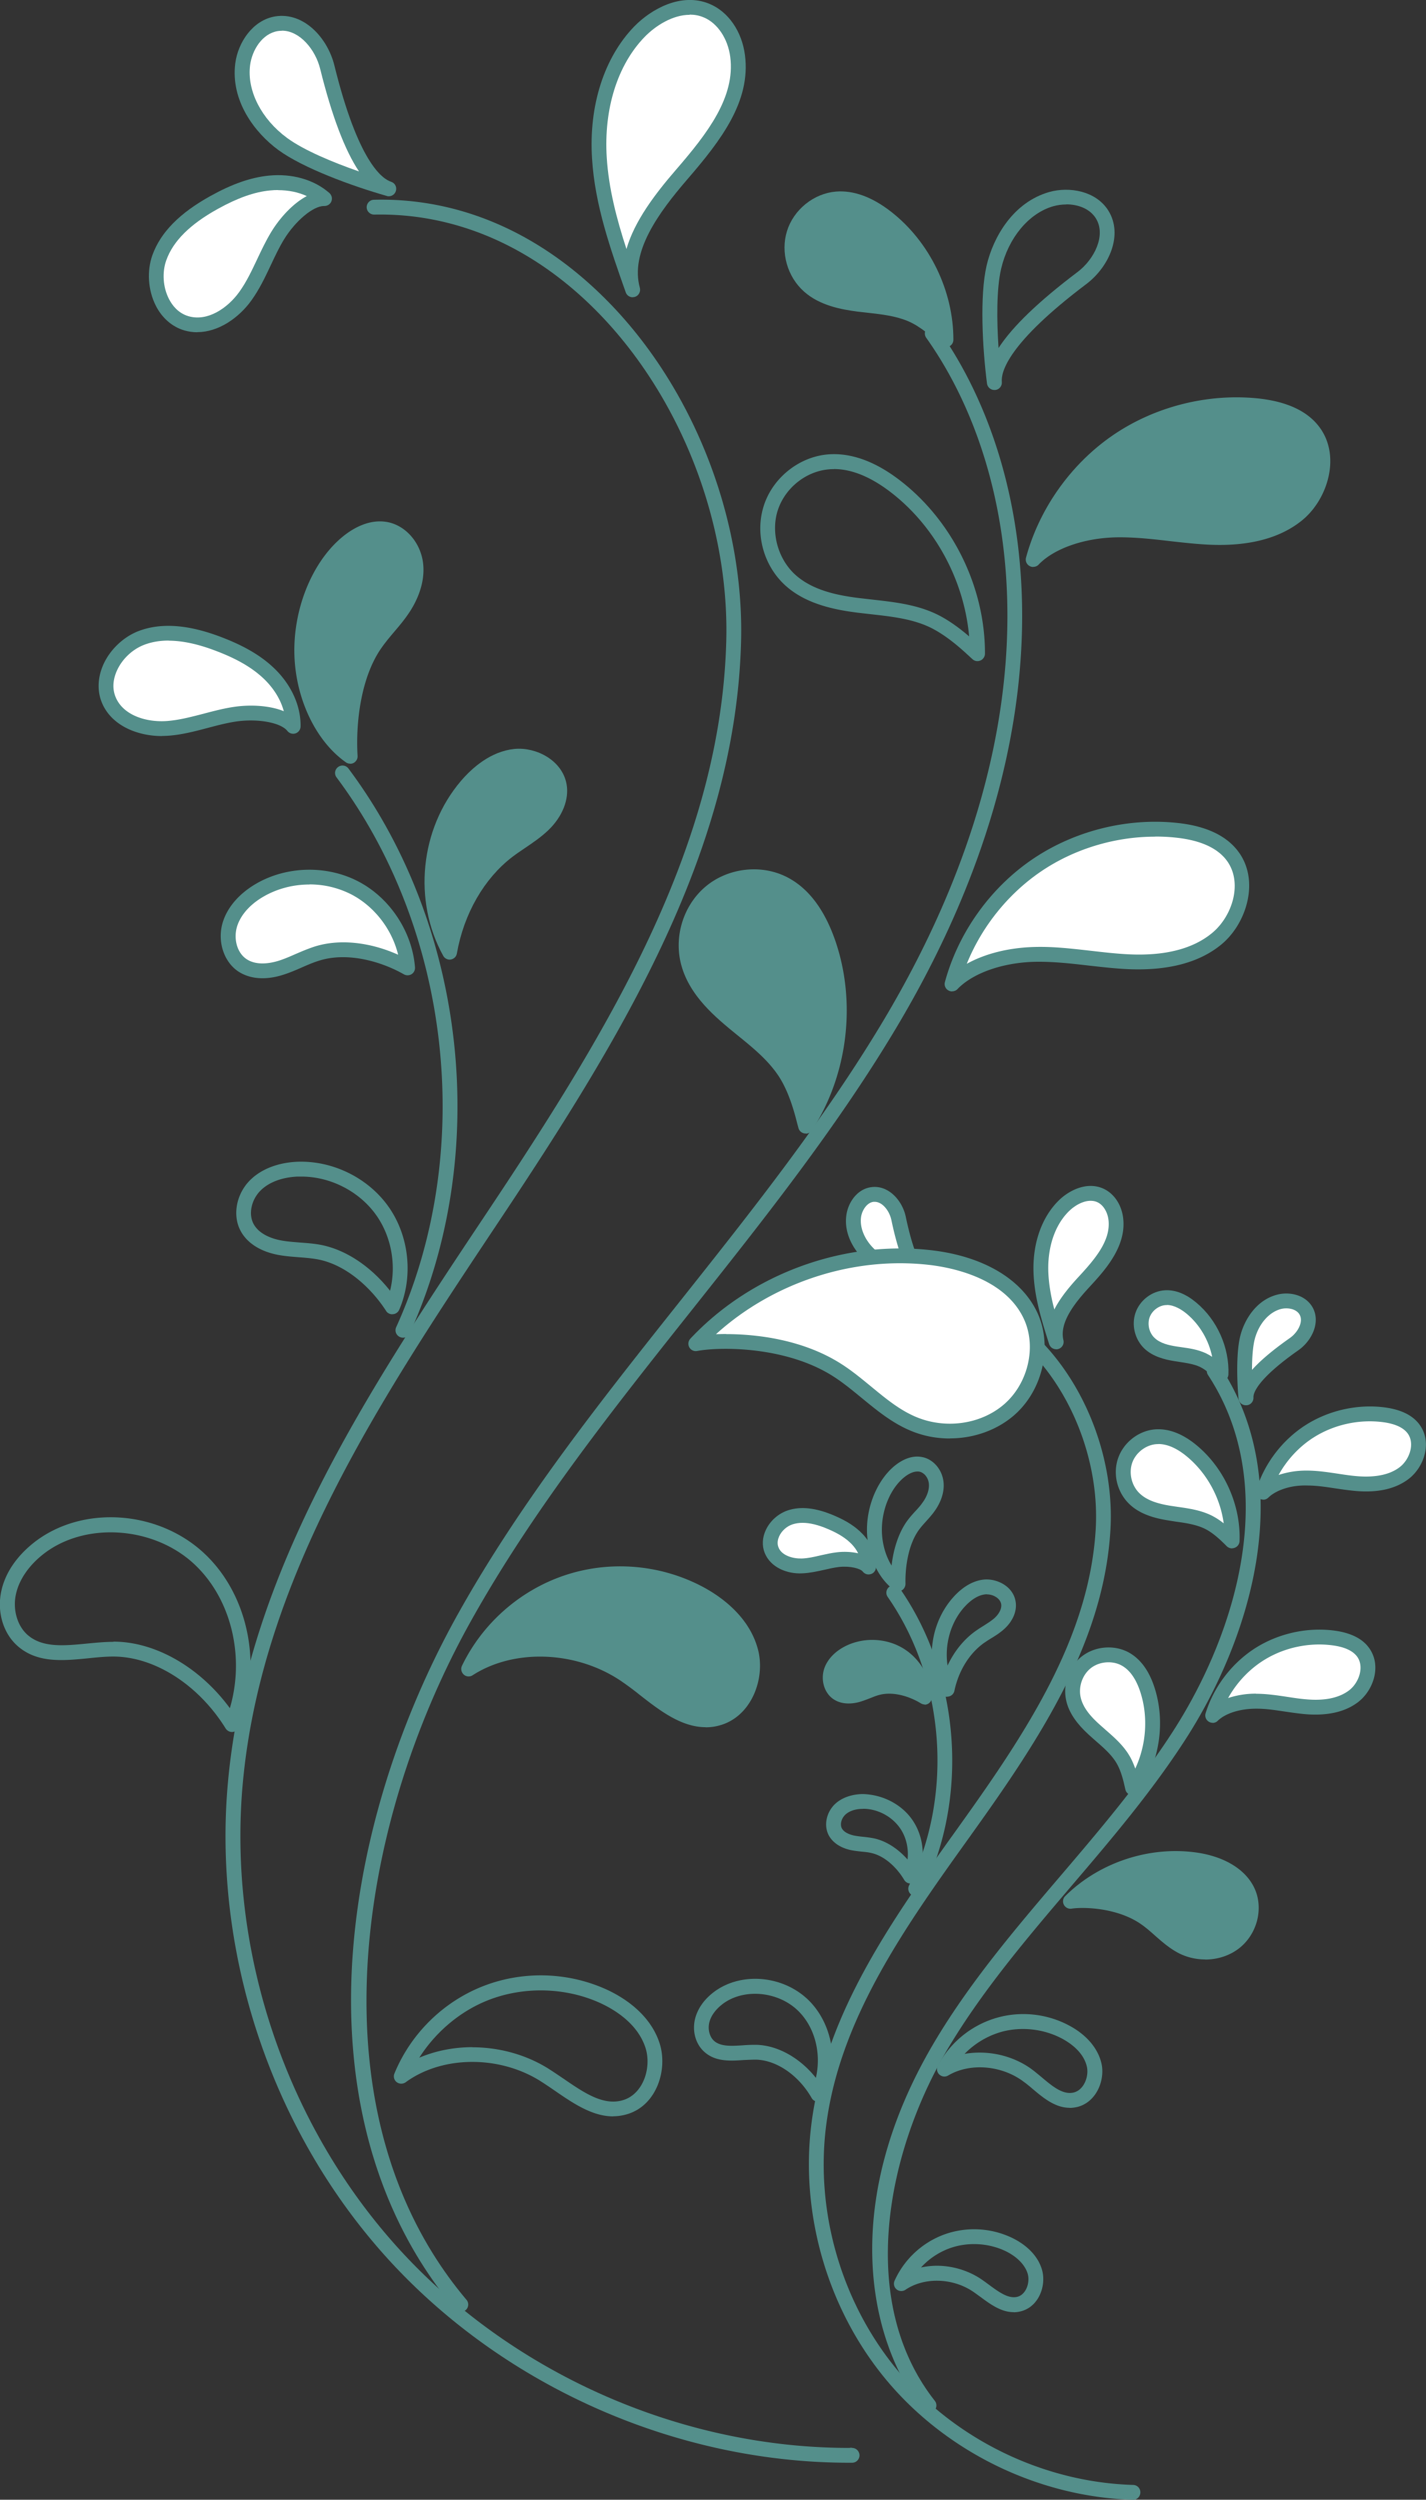 <svg id="_レイヤー_2" xmlns="http://www.w3.org/2000/svg" viewBox="0 0 139.58 244.52"><rect x="0" y="0" width="139.58" height="244.52" fill="#333333" stroke="none"/><defs><style>.cls-1{fill:#fff}.cls-2{fill:#548f8b}</style></defs><g id="_枝-蔦_手前"><g id="op_leaf_3_1"><path class="cls-1" d="M39.91 94.69c-.25-3.24-2.26-6.3-5.15-7.81-2.88-1.51-6.54-1.43-9.35.21-1.29.75-2.45 1.87-2.9 3.3-.45 1.43-.05 3.18 1.19 4.02 1.08.73 2.53.65 3.78.26s2.4-1.05 3.65-1.42c2.94-.87 6.35.06 8.77 1.44z"/><path class="cls-2" d="M25.7 95.69c-.91 0-1.73-.23-2.4-.68-1.43-.97-2.06-3.01-1.48-4.84.46-1.45 1.6-2.76 3.22-3.71 3.01-1.76 6.96-1.85 10.05-.23 3.09 1.62 5.26 4.92 5.53 8.39.02.27-.11.53-.33.67-.23.14-.51.15-.75.02-2.12-1.21-5.4-2.21-8.21-1.37-.6.18-1.19.43-1.8.7-.59.26-1.2.52-1.84.72-.7.22-1.37.33-2 .33zm4.59-9.17c-1.58 0-3.15.4-4.51 1.19-1.31.76-2.22 1.79-2.57 2.9-.38 1.22 0 2.59.91 3.2 1.02.69 2.41.4 3.15.17.58-.18 1.14-.43 1.69-.67.63-.27 1.28-.55 1.97-.76 2.38-.71 5.3-.39 8.04.84-.6-2.47-2.29-4.69-4.54-5.88a9 9 0 00-4.14-1z"/><path class="cls-1" d="M85.02 153.28c.06-1.02-.42-2.01-1.12-2.75-.7-.73-1.61-1.24-2.55-1.64-1.26-.54-2.7-.91-4-.48-1.31.43-2.32 1.92-1.82 3.2.44 1.11 1.78 1.59 2.97 1.55 1.19-.05 2.33-.48 3.52-.61 1.18-.14 2.54.11 3 .73z"/><path class="cls-2" d="M85.02 154.01c-.23 0-.44-.11-.58-.29-.2-.27-1.19-.57-2.33-.44-.49.06-.97.17-1.45.28-.68.15-1.38.31-2.13.34-1.44.08-3.1-.55-3.68-2-.28-.7-.24-1.49.11-2.24.42-.9 1.23-1.61 2.16-1.92 1.27-.42 2.74-.25 4.51.5 1.23.52 2.11 1.09 2.79 1.8.91.95 1.39 2.15 1.32 3.29-.02.31-.22.57-.52.65-.07.02-.14.03-.21.03zm-6.45-5.05c-.36 0-.69.05-1 .15-.55.18-1.05.62-1.3 1.16-.12.27-.24.67-.07 1.09.31.8 1.4 1.11 2.27 1.09.61-.02 1.22-.16 1.86-.31.53-.12 1.06-.24 1.6-.3.67-.08 1.41-.05 2.07.1-.16-.32-.37-.62-.64-.9-.54-.56-1.27-1.03-2.31-1.47-.95-.41-1.78-.61-2.5-.61z"/><path class="cls-1" d="M110.86 174.89c1.9-2.71 2.46-6.32 1.48-9.48-.38-1.22-1.04-2.44-2.15-3.08-1.18-.68-2.77-.56-3.85.28-1.08.84-1.58 2.34-1.26 3.66.3 1.22 1.2 2.2 2.14 3.05.94.84 1.96 1.63 2.63 2.69.67 1.07.92 2.52 1.01 2.89z"/><path class="cls-2" d="M110.86 175.61s-.09 0-.13-.01a.718.718 0 01-.57-.54l-.06-.25c-.12-.53-.36-1.63-.87-2.44-.49-.78-1.21-1.41-1.97-2.07l-.53-.47c-.91-.82-2-1.95-2.35-3.41-.39-1.62.22-3.39 1.52-4.4 1.31-1.02 3.23-1.16 4.66-.34 1.12.65 1.96 1.82 2.48 3.5 1.05 3.36.44 7.23-1.57 10.12-.14.19-.36.31-.59.31zm-2.36-13.01c-.61 0-1.23.19-1.71.56-.85.66-1.26 1.86-1 2.92.26 1.08 1.11 1.96 1.92 2.68l.52.46c.8.7 1.64 1.43 2.24 2.39.28.44.49.93.65 1.39 1.07-2.29 1.28-4.99.53-7.39-.41-1.31-1.02-2.21-1.82-2.67-.4-.23-.86-.34-1.33-.34zM34.28 73.98c-2.74-1.92-4.59-5.78-4.73-9.86-.14-4.08 1.43-8.26 4.02-10.68 1.19-1.11 2.65-1.88 4.08-1.68 1.44.2 2.81 1.54 3.03 3.39.2 1.62-.47 3.25-1.32 4.49-.85 1.24-1.91 2.24-2.75 3.49-1.97 2.96-2.56 7.35-2.34 10.84z"/><path class="cls-2" d="M34.28 74.7c-.15 0-.29-.04-.42-.13-2.91-2.04-4.89-6.13-5.04-10.43-.15-4.27 1.52-8.68 4.25-11.23 1.51-1.41 3.18-2.09 4.68-1.87 1.86.26 3.4 1.95 3.66 4.03.26 2.13-.79 4.04-1.45 4.99-.43.63-.91 1.2-1.38 1.75-.49.58-.95 1.13-1.36 1.74-1.93 2.89-2.41 7.27-2.22 10.39.02.28-.13.54-.37.68a.73.73 0 01-.35.09zm2.92-22.25c-1.3 0-2.5.93-3.13 1.52-2.44 2.28-3.93 6.25-3.79 10.12.11 3.22 1.34 6.3 3.24 8.27.03-3.75.93-7.26 2.51-9.63.46-.68.97-1.29 1.46-1.87.46-.55.9-1.06 1.29-1.63.54-.78 1.4-2.33 1.2-3.99-.2-1.61-1.39-2.62-2.41-2.76-.12-.02-.24-.02-.36-.02zm63.93 2.29c1.26-4.65 4.22-8.82 8.19-11.54 3.97-2.73 8.92-3.99 13.72-3.49 2.05.21 4.21.83 5.48 2.45 1.88 2.41.89 6.2-1.47 8.15-2.35 1.95-5.62 2.4-8.67 2.26-3.05-.14-6.08-.79-9.13-.72-3.06.07-6.3 1-8.12 2.9z"/><path class="cls-2" d="M101.13 55.46c-.12 0-.25-.03-.36-.1a.714.714 0 01-.34-.82c1.3-4.79 4.39-9.14 8.48-11.95 4.09-2.81 9.26-4.12 14.2-3.62 2.78.29 4.79 1.2 5.97 2.72 2.2 2.81.93 7.08-1.57 9.16-2.16 1.79-5.25 2.61-9.16 2.43-1.29-.06-2.59-.21-3.84-.35-1.72-.2-3.51-.4-5.24-.37-3.18.07-6.1 1.1-7.61 2.67-.14.15-.33.22-.52.22zm19.88-15.14c-3.98 0-8 1.22-11.28 3.47-3.18 2.19-5.72 5.38-7.17 8.97 1.79-1 4.14-1.59 6.67-1.65 1.84-.05 3.67.17 5.44.37 1.23.14 2.5.29 3.74.35 3.54.16 6.3-.54 8.17-2.1 1.99-1.65 3.04-4.99 1.36-7.15-.94-1.2-2.61-1.93-4.98-2.17-.65-.07-1.3-.1-1.96-.1zM95.67 64.67c-.17 0-.34-.06-.47-.18l-.34-.31c-.78-.72-2.4-2.21-4.15-2.96-1.69-.72-3.53-.92-5.47-1.14l-1.31-.15c-2.2-.28-4.98-.82-6.99-2.6-2.17-1.92-3.05-5.05-2.2-7.79.85-2.76 3.44-4.85 6.29-5.09 2.27-.19 4.69.69 7.16 2.62 5.09 3.96 8.24 10.42 8.22 16.87 0 .28-.17.54-.42.66-.1.04-.2.07-.3.07zM81.63 45.89c-.16 0-.33 0-.49.02-2.28.19-4.34 1.86-5.03 4.07-.67 2.17.06 4.75 1.78 6.28 1.7 1.5 4.09 1.98 6.2 2.24l1.29.15c1.96.22 4 .44 5.88 1.24 1.4.59 2.68 1.57 3.6 2.36-.48-5.43-3.29-10.69-7.58-14.03-1.99-1.55-3.89-2.34-5.66-2.34zM92.6 33.23c.01-4.59-2.2-9.14-5.83-11.96-1.4-1.09-3.11-1.96-4.89-1.81-1.88.16-3.6 1.56-4.16 3.36-.56 1.81.05 3.91 1.46 5.16 1.31 1.16 3.11 1.56 4.84 1.78 1.73.22 3.52.3 5.12.98 1.61.68 3.04 2.14 3.44 2.49z"/><path class="cls-2" d="M92.6 33.96c-.17 0-.34-.06-.48-.18l-.25-.23c-.56-.52-1.74-1.61-3-2.14-1.22-.51-2.55-.66-3.97-.82l-.96-.11c-1.64-.21-3.72-.61-5.23-1.95-1.65-1.46-2.32-3.84-1.68-5.92.65-2.1 2.62-3.69 4.79-3.87 1.72-.14 3.54.52 5.39 1.96 3.78 2.94 6.12 7.75 6.11 12.54 0 .28-.17.54-.43.66-.1.04-.2.07-.3.07zM82.29 20.17c-.11 0-.23 0-.34.01-1.57.13-3.05 1.33-3.52 2.85-.47 1.52.04 3.34 1.25 4.41 1.2 1.07 2.92 1.41 4.45 1.6l.94.11c1.46.16 2.96.33 4.38.93.88.37 1.68.94 2.33 1.46-.46-3.76-2.46-7.37-5.45-9.69-1.43-1.11-2.79-1.68-4.04-1.68zm15.04 17.98c-.36 0-.67-.27-.72-.63-.45-3.49-.72-8.61-.04-11.54.66-2.83 2.62-6.2 6.14-7.2 1.95-.55 4.56-.11 5.77 1.81 1.49 2.37.08 5.51-2.14 7.19-7.74 5.83-8.37 8.64-8.28 9.58.04.39-.25.75-.64.79h-.08zM104.37 20c-.43 0-.86.06-1.26.17-2.4.68-4.41 3.09-5.12 6.13-.46 1.99-.43 5.1-.25 7.74 1.36-2.1 3.95-4.58 7.73-7.43 1.66-1.25 2.82-3.62 1.79-5.26-.6-.95-1.75-1.36-2.89-1.36z"/><path class="cls-1" d="M28.7 71.05c.04-1.92-.92-3.77-2.3-5.11-1.37-1.34-3.13-2.23-4.92-2.92-2.42-.93-5.15-1.54-7.58-.64-2.44.9-4.26 3.77-3.22 6.15.9 2.06 3.47 2.89 5.71 2.72 2.24-.16 4.37-1.05 6.6-1.39 2.23-.34 4.8.04 5.71 1.18z"/><path class="cls-2" d="M15.85 72c-2.3 0-4.86-.95-5.84-3.18-.5-1.14-.47-2.45.06-3.71.65-1.53 2.02-2.84 3.57-3.41 2.21-.81 4.86-.6 8.1.65 2.26.87 3.9 1.85 5.16 3.08 1.64 1.6 2.56 3.66 2.52 5.64a.723.723 0 01-1.29.43c-.66-.83-2.91-1.23-5.04-.92-.93.14-1.83.38-2.78.63-1.25.33-2.54.67-3.88.76-.19.01-.39.02-.59.02zm.65-9.34c-.85 0-1.63.13-2.35.4-1.19.44-2.24 1.44-2.74 2.62-.27.63-.5 1.58-.07 2.56.77 1.78 3.06 2.43 4.99 2.29 1.2-.09 2.37-.4 3.61-.72.95-.25 1.93-.51 2.93-.66 1.58-.24 3.49-.16 4.91.42-.3-1.11-.95-2.19-1.89-3.11-1.12-1.09-2.6-1.97-4.67-2.76-1.78-.69-3.35-1.03-4.72-1.03zm94.4 181.86h-.02c-9.07-.26-18-4.54-23.89-11.44-5.89-6.9-8.71-16.39-7.56-25.38 1.4-10.85 7.98-20.03 14.34-28.91l.22-.31c6.63-9.25 12.64-18.43 13.26-28.9.36-6.12-1.98-12.67-6.12-17.1-3.14-3.37-6.95-5.16-11.03-5.2-.4 0-.72-.33-.72-.73 0-.4.33-.67.73-.72 4.48.04 8.66 2 12.08 5.66 4.4 4.71 6.89 11.67 6.5 18.17-.64 10.86-6.76 20.23-13.52 29.66l-.22.31c-6.26 8.73-12.73 17.76-14.08 28.25-1.11 8.6 1.59 17.66 7.22 24.26 5.63 6.59 14.16 10.68 22.83 10.93.4.01.72.35.7.75-.01.39-.33.71-.72.71z"/><path class="cls-2" d="M90.91 236.03c-.21 0-.43-.1-.57-.28-5.39-6.84-8.27-20.49 1.36-36.4 3.45-5.71 7.84-10.86 12.09-15.84 3.84-4.5 7.8-9.15 11.04-14.18 6.3-9.79 10.5-24.09 3.4-34.85a.73.73 0 011.22-.8c7.49 11.34 3.16 26.26-3.39 36.43-3.29 5.11-7.28 9.8-11.15 14.33-4.21 4.94-8.56 10.04-11.95 15.65-6.23 10.31-9.1 25.05-1.46 34.75a.729.729 0 01-.57 1.18zm-1.28-50.55c-.11 0-.22-.03-.32-.08a.722.722 0 01-.33-.97c4.37-8.81 3.53-20.15-2.09-28.22a.723.723 0 01.18-1.01c.33-.23.78-.15 1.01.18 5.91 8.49 6.8 20.43 2.2 29.7-.13.25-.38.4-.65.4zm-9.55 20.11c-.26 0-.5-.14-.63-.36-1.27-2.22-3.4-3.69-5.42-3.76-.4 0-.83.02-1.26.04-1.3.09-2.77.18-3.86-.83-.84-.77-1.18-2.05-.86-3.26.33-1.24 1.19-2.09 1.86-2.59 2.71-2.01 6.9-1.58 9.35.94 2.28 2.35 2.89 6.21 1.48 9.38-.11.25-.35.42-.63.43h-.04zm-6.25-5.57h.25c2.09.07 4.24 1.3 5.78 3.23.54-2.33-.06-4.84-1.64-6.46-1.93-1.99-5.34-2.35-7.45-.79-.68.51-1.16 1.14-1.33 1.79-.18.68 0 1.42.44 1.83.64.58 1.68.52 2.79.45.39-.03.77-.05 1.15-.05z"/><path class="cls-2" d="M104.78 185.97c3.17-3.15 7.86-4.7 12.29-4.05 2.08.31 4.3 1.27 5.11 3.21.69 1.64.1 3.69-1.28 4.81-1.38 1.12-3.43 1.3-5.04.54-1.44-.68-2.48-1.98-3.79-2.89-2.49-1.72-6.01-1.82-7.29-1.62z"/><path class="cls-2" d="M117.96 191.67c-.82 0-1.65-.18-2.41-.53-.96-.46-1.74-1.14-2.49-1.8-.47-.42-.92-.81-1.4-1.14-2.27-1.57-5.54-1.69-6.77-1.5a.725.725 0 01-.76-.39.715.715 0 01.14-.84c3.32-3.3 8.27-4.93 12.91-4.25 2.81.42 4.88 1.74 5.68 3.64.8 1.92.17 4.3-1.5 5.66-.94.76-2.16 1.16-3.4 1.16zm-11.17-6.46c1.66.11 3.88.54 5.69 1.79.55.38 1.05.82 1.54 1.25.71.62 1.38 1.21 2.15 1.58 1.39.66 3.14.47 4.27-.44 1.16-.94 1.62-2.65 1.07-3.97-.85-2.02-3.46-2.61-4.55-2.77-3.54-.52-7.28.45-10.17 2.56zM90.52 166c-.07-1.72-1.08-3.37-2.58-4.23-1.5-.85-3.44-.87-4.95-.06-.7.38-1.33.95-1.59 1.7s-.08 1.68.56 2.15c.56.41 1.33.39 2 .21.67-.18 1.29-.51 1.96-.69 1.57-.41 3.36.14 4.62.92z"/><path class="cls-2" d="M90.52 166.73c-.13 0-.26-.04-.38-.11-1.04-.64-2.66-1.2-4.06-.83-.32.08-.62.21-.93.33-.34.13-.67.26-1.02.36-1.02.28-1.95.17-2.62-.32-.86-.63-1.2-1.88-.82-2.98.3-.84.98-1.58 1.93-2.09 1.73-.93 3.95-.9 5.65.07 1.71.97 2.86 2.87 2.95 4.83.01.27-.13.52-.36.66-.11.07-.24.1-.37.1zm-5.12-4.88c-.72 0-1.44.17-2.08.51-.63.34-1.08.8-1.25 1.3-.17.49-.04 1.07.3 1.32.42.31 1.1.17 1.38.09.3-.08.58-.2.87-.31.36-.14.72-.28 1.1-.38 1.15-.3 2.5-.18 3.8.32a4.471 4.471 0 00-1.94-2.3c-.66-.37-1.42-.56-2.17-.56zm3.72 22.39c-.26 0-.49-.14-.62-.36-.62-1.05-1.79-2.3-3.2-2.62-.32-.08-.65-.11-.98-.14-.36-.04-.71-.08-1.06-.15-1.03-.23-1.8-.76-2.17-1.5-.47-.96-.19-2.22.66-3.02.65-.6 1.6-.94 2.68-.96 1.98.04 3.92 1.03 4.98 2.69 1.06 1.65 1.21 3.87.37 5.64-.11.24-.35.4-.62.42h-.03zm-4.63-7.3h-.04c-.72 0-1.33.21-1.71.57-.38.36-.53.93-.35 1.31.23.47.9.66 1.17.72.3.06.6.1.91.13.39.04.77.09 1.15.17 1.16.27 2.29 1.01 3.21 2.05.12-1.01-.1-2.08-.65-2.94-.79-1.23-2.24-2.02-3.7-2.02zm3.43-21.28c-.15 0-.31-.05-.44-.15-1.59-1.19-2.62-3.5-2.62-5.88 0-2.36 1.01-4.76 2.57-6.13.91-.79 1.9-1.15 2.79-.98 1.13.19 2.03 1.25 2.14 2.5.11 1.25-.53 2.32-.92 2.85-.24.33-.51.63-.78.93-.25.28-.5.55-.73.87-1.03 1.43-1.34 3.65-1.3 5.25 0 .28-.15.54-.39.66a.67.67 0 01-.33.08zm1.88-11.72c-.56 0-1.11.4-1.41.66-1.26 1.1-2.07 3.07-2.07 5.03 0 1.29.35 2.54.95 3.51.19-1.69.72-3.24 1.49-4.32.26-.36.54-.68.83-.99.24-.26.48-.52.69-.82.46-.62.69-1.29.64-1.86-.06-.68-.53-1.13-.95-1.2-.06-.01-.12-.01-.18-.01z"/><path class="cls-1" d="M87.57 126.02c-.74-.7-1.81-.97-2.83-.9-1.01.07-1.99.44-2.89.9-1.22.62-2.43 1.48-2.94 2.76-.51 1.28-.02 3.02 1.28 3.45 1.13.38 2.36-.34 3.09-1.29.73-.94 1.13-2.1 1.79-3.09.66-1 1.72-1.88 2.49-1.83z"/><path class="cls-2" d="M80.83 133.05c-.28 0-.57-.04-.86-.14-.71-.24-1.3-.78-1.64-1.52a3.72 3.72 0 01-.09-2.89c.49-1.24 1.57-2.27 3.28-3.14 1.19-.6 2.2-.91 3.17-.98 1.3-.09 2.54.32 3.37 1.1.22.21.29.54.17.82-.12.28-.4.45-.71.44-.3-.04-1.2.54-1.84 1.51-.27.41-.49.85-.72 1.28-.32.62-.65 1.27-1.11 1.85-.7.9-1.84 1.67-3.04 1.67zm4.22-7.22h-.26c-.77.05-1.6.31-2.61.83-1.39.71-2.23 1.48-2.59 2.38-.21.54-.19 1.2.05 1.74.12.27.36.61.78.75.81.27 1.76-.35 2.29-1.04.37-.48.66-1.04.96-1.63.25-.48.5-.97.8-1.42.37-.56.87-1.11 1.41-1.52-.26-.06-.55-.1-.84-.1zm7.68 40.15c-.27 0-.52-.15-.65-.4-1.54-3.03-1.01-6.89 1.28-9.4.94-1.03 2-1.61 3.06-1.68 1.29-.06 2.8.74 3 2.22.13.9-.3 1.89-1.14 2.64-.4.36-.84.64-1.27.9-.23.14-.46.29-.68.44-1.44 1.02-2.5 2.73-2.91 4.69-.06.3-.31.53-.62.57h-.09zm3.88-10.03h-.09c-.87.06-1.61.69-2.09 1.21-1.39 1.52-1.99 3.72-1.68 5.76.65-1.39 1.6-2.57 2.76-3.39.24-.17.49-.33.75-.49.39-.25.76-.48 1.07-.75.37-.33.74-.86.67-1.36-.08-.58-.78-.97-1.38-.97z"/><path class="cls-1" d="M118.7 167.79a10.95 10.95 0 014.54-5.96c2.15-1.37 4.8-1.95 7.32-1.6 1.08.15 2.21.51 2.85 1.39.95 1.31.36 3.3-.92 4.29-1.28.99-3.02 1.17-4.63 1.04-1.61-.13-3.2-.53-4.82-.55-1.62-.02-3.35.42-4.35 1.39z"/><path class="cls-2" d="M118.7 168.52a.722.722 0 01-.69-.94c.8-2.59 2.57-4.9 4.85-6.36 2.28-1.45 5.13-2.08 7.81-1.71 1.56.22 2.69.78 3.34 1.69 1.24 1.71.45 4.12-1.07 5.29-1.25.96-2.97 1.36-5.13 1.19-.69-.06-1.37-.16-2.05-.26-.94-.14-1.83-.28-2.72-.28h-.1c-1.56 0-2.99.45-3.74 1.18a.71.71 0 01-.51.21zm4.24-2.84h.12c1 .01 1.98.16 2.92.3.65.1 1.3.2 1.95.25 1.78.15 3.18-.16 4.13-.89.96-.74 1.5-2.3.78-3.29-.42-.57-1.21-.94-2.37-1.1-2.35-.32-4.84.22-6.83 1.49-1.42.9-2.61 2.19-3.43 3.66a8.51 8.51 0 012.74-.43z"/><path class="cls-1" d="M123.65 145.96a10.92 10.92 0 014.55-5.96c2.15-1.37 4.8-1.95 7.32-1.6 1.08.15 2.21.51 2.85 1.39.95 1.31.36 3.3-.92 4.29-1.28.99-3.02 1.17-4.63 1.04-1.61-.13-3.2-.53-4.82-.55-1.62-.02-3.35.42-4.35 1.39z"/><path class="cls-2" d="M123.65 146.69a.722.722 0 01-.69-.94c.8-2.59 2.56-4.9 4.85-6.36 2.28-1.45 5.13-2.08 7.81-1.71 1.56.22 2.68.78 3.34 1.69 1.24 1.71.45 4.12-1.07 5.29-1.25.96-2.98 1.37-5.13 1.19-.69-.06-1.37-.16-2.05-.26-.94-.14-1.83-.28-2.72-.28-1.57-.06-3.07.43-3.84 1.18a.71.71 0 01-.51.21zm4.24-2.84h.12c1 .01 1.98.16 2.92.3.65.1 1.3.2 1.95.25 1.79.14 3.18-.16 4.13-.89.96-.74 1.5-2.3.78-3.29-.42-.57-1.21-.94-2.37-1.1-2.35-.32-4.84.22-6.84 1.49-1.42.9-2.61 2.19-3.43 3.67a8.51 8.51 0 012.74-.43z"/><path class="cls-1" d="M120.59 150.74c.12-3.31-1.36-6.65-3.91-8.77-.98-.82-2.2-1.49-3.48-1.43-1.36.07-2.63 1.03-3.08 2.32-.45 1.29-.06 2.82.93 3.76.91.87 2.2 1.2 3.45 1.4 1.24.2 2.53.3 3.67.84 1.14.53 2.14 1.62 2.42 1.88z"/><path class="cls-2" d="M120.59 151.46c-.18 0-.36-.07-.5-.2l-.17-.17c-.39-.38-1.19-1.18-2.05-1.58-.84-.39-1.78-.53-2.79-.67l-.69-.11c-1.21-.19-2.74-.55-3.83-1.59-1.21-1.15-1.66-2.96-1.11-4.52.55-1.57 2.08-2.73 3.73-2.81 1.3-.06 2.64.47 3.98 1.59 2.7 2.25 4.3 5.84 4.17 9.35a.72.72 0 01-.45.64c-.09.04-.18.06-.28.06zm-7.21-10.2h-.13c-1.06.05-2.08.82-2.43 1.84-.35 1.01-.05 2.25.74 2.99.8.76 2 1.04 3.06 1.21l.67.1c1.06.15 2.16.31 3.19.79.47.22.92.52 1.3.82-.34-2.5-1.63-4.88-3.56-6.5-1-.84-1.96-1.26-2.84-1.26z"/><path class="cls-1" d="M119.52 134.43c.09-2.43-1-4.88-2.87-6.44-.72-.6-1.61-1.09-2.55-1.05-1 .05-1.93.76-2.26 1.7-.33.95-.05 2.07.68 2.76.67.64 1.62.88 2.53 1.03.91.15 1.86.22 2.69.61.84.39 1.57 1.19 1.78 1.38z"/><path class="cls-2" d="M119.52 135.15c-.18 0-.36-.07-.49-.19l-.14-.14c-.27-.27-.85-.84-1.45-1.12-.59-.27-1.27-.37-1.99-.48l-.51-.08c-.91-.15-2.07-.42-2.92-1.22-.94-.89-1.29-2.31-.87-3.52.43-1.23 1.62-2.13 2.91-2.19 1-.05 2.03.36 3.05 1.22 2.03 1.69 3.23 4.38 3.13 7.02-.01.28-.19.53-.45.64-.09.04-.18.06-.28.06zm-5.3-7.49h-.09c-.7.03-1.38.55-1.61 1.22-.23.68-.03 1.5.49 1.99.55.53 1.39.72 2.15.84l.49.07c.79.11 1.61.23 2.4.6.21.1.41.22.6.34-.33-1.62-1.21-3.13-2.47-4.19-.49-.41-1.22-.88-1.97-.88z"/><path class="cls-1" d="M121.95 136.73c-.15-1.61-.24-4.41.18-5.97.42-1.56 1.53-3.04 3.1-3.43.95-.23 2.1.04 2.6.89.64 1.09-.12 2.53-1.15 3.26-1.04.73-4.83 3.41-4.72 5.26z"/><path class="cls-2" d="M121.95 137.46a.72.72 0 01-.72-.66c-.17-1.88-.23-4.64.2-6.23.43-1.58 1.6-3.44 3.63-3.94 1.13-.28 2.67-.01 3.4 1.22.84 1.45-.03 3.28-1.36 4.22-4.18 2.93-4.43 4.28-4.41 4.62.02.4-.27.74-.67.77h-.06zm3.95-9.48c-.17 0-.34.02-.5.06-1.16.29-2.17 1.43-2.57 2.91-.2.74-.28 1.87-.28 3.05.83-.93 2.07-1.97 3.71-3.12.78-.55 1.35-1.6.94-2.3-.25-.42-.78-.6-1.3-.6z"/><path class="cls-1" d="M90.93 125.59c-1.54-.5-4.15-1.51-5.42-2.51-1.27-1-2.19-2.6-1.93-4.2.16-.97.86-1.92 1.83-2.04 1.26-.16 2.28 1.1 2.54 2.34.26 1.24 1.24 5.78 2.98 6.41z"/><path class="cls-2" d="M90.93 126.32a.57.57 0 01-.22-.04c-1.8-.58-4.36-1.62-5.65-2.63-1.28-1.01-2.54-2.83-2.2-4.89.19-1.15 1.04-2.47 2.46-2.64 1.66-.2 3.01 1.32 3.34 2.91 1.05 4.99 2.19 5.76 2.51 5.87.37.13.57.54.44.92-.1.3-.38.49-.69.49zm-5.31-8.76h-.12c-.64.08-1.1.8-1.21 1.44-.19 1.18.46 2.56 1.67 3.51.6.47 1.61.99 2.7 1.46-.53-1.13-1-2.67-1.41-4.63-.19-.89-.87-1.78-1.63-1.78z"/><path class="cls-1" d="M103.38 131.25c-.71-2.25-1.43-4.53-1.49-6.88-.07-2.36.6-4.83 2.3-6.47.93-.9 2.34-1.5 3.51-.97.91.41 1.44 1.42 1.53 2.41.22 2.32-1.52 4.31-3.1 6.03-1.58 1.71-3.24 3.82-2.74 5.88z"/><path class="cls-2" d="M103.38 131.98c-.31 0-.59-.2-.69-.51-.72-2.27-1.46-4.61-1.53-7.08-.08-2.84.84-5.39 2.52-7.01 1-.96 2.73-1.83 4.32-1.11 1.08.49 1.83 1.64 1.95 3.01.26 2.75-1.88 5.06-3.29 6.59-1.5 1.62-2.98 3.52-2.57 5.22.09.38-.13.76-.51.87a.68.68 0 01-.19.03zm3.37-14.52c-.73 0-1.51.44-2.07.97-1.39 1.33-2.14 3.49-2.07 5.92.04 1.26.27 2.51.59 3.74.58-1.14 1.48-2.23 2.39-3.21 1.64-1.77 3.1-3.52 2.92-5.47-.08-.83-.51-1.55-1.11-1.82-.2-.09-.42-.13-.65-.13zm-7.54 108.71c-1.22 0-2.28-.78-3.24-1.49-.27-.19-.53-.39-.79-.56-1.99-1.31-4.74-1.37-6.55-.14-.27.18-.63.16-.87-.04a.721.721 0 01-.19-.86 8.581 8.581 0 014.86-4.51 8.62 8.62 0 016.63.33c1.53.74 2.58 1.86 2.94 3.15.42 1.5-.29 3.52-1.98 4.01-.27.08-.54.12-.8.12zm-7.51-4.54c1.48 0 2.99.43 4.28 1.27.28.19.57.4.85.61.98.72 1.91 1.39 2.78 1.15.84-.24 1.22-1.4.99-2.22-.25-.88-1.04-1.69-2.17-2.24-1.69-.81-3.75-.91-5.5-.27a7.091 7.091 0 00-2.78 1.87c.51-.11 1.03-.17 1.56-.17zm13-15.45c-1.42 0-2.6-.98-3.65-1.87-.28-.24-.56-.47-.85-.68-2.15-1.62-5.26-1.87-7.39-.61-.28.17-.63.13-.87-.1a.715.715 0 01-.14-.86 9.512 9.512 0 015.68-4.66c2.43-.72 5.09-.43 7.31.81 1.64.91 2.71 2.22 3.03 3.66.36 1.66-.54 3.81-2.42 4.24-.24.05-.47.08-.69.08zm-8.8-5.4c1.81 0 3.68.57 5.17 1.69.3.23.6.48.9.73 1.06.89 2.06 1.72 3.1 1.49 1-.22 1.53-1.54 1.32-2.51-.3-1.4-1.58-2.29-2.31-2.7-1.85-1.03-4.16-1.29-6.19-.69a8.198 8.198 0 00-3.48 2.12c.49-.09.98-.13 1.49-.13zM83.11 240.9c-16.85 0-33.67-7.4-45.05-19.84-11.44-12.51-17.32-30.05-15.73-46.92 1.92-20.4 13.7-38.08 25.1-55.18l.4-.6c11.98-17.97 22.76-35.76 23.26-55.73.29-11.74-4.63-24.13-12.83-32.34-6.27-6.27-13.77-9.46-21.62-9.3h-.02a.73.73 0 01-.73-.71c0-.4.31-.73.71-.74 8.29-.21 16.13 3.16 22.68 9.72 8.48 8.48 13.55 21.28 13.26 33.4-.5 20.36-11.4 38.34-23.5 56.5l-.4.6c-11.29 16.95-22.97 34.47-24.86 54.51-1.55 16.47 4.19 33.6 15.36 45.81 11.11 12.14 27.53 19.37 43.98 19.37.09 0 .18-.05.28 0 .4 0 .72.32.73.72 0 .4-.32.73-.72.73h-.29z"/><path class="cls-2" d="M45.11 226.16c-.21 0-.41-.09-.55-.26-7.24-8.58-10.74-20.04-10.13-33.14.54-11.46 4.24-23.86 10.41-34.91 6.12-10.95 14.06-20.93 21.73-30.58 6.96-8.76 14.16-17.81 19.96-27.54 17.33-29.07 13.5-53.51 4.13-66.69-.23-.33-.16-.78.17-1.01s.78-.15 1.01.17c9.63 13.55 13.62 38.6-4.07 68.27-5.85 9.81-13.08 18.9-20.07 27.7-7.64 9.61-15.54 19.54-21.6 30.39-11.21 20.04-15.69 48.35-.44 66.4.26.31.22.76-.09 1.02-.14.11-.3.17-.47.17zm-5.67-95.31c-.1 0-.2-.02-.3-.07a.72.72 0 01-.36-.96c7.77-17.12 5.42-38.73-5.84-53.78a.72.72 0 01.15-1.01c.32-.24.78-.18 1.02.15 11.57 15.46 13.98 37.66 6 55.24-.12.27-.39.43-.66.43zm-16.73 38.57c-.25 0-.48-.13-.62-.34-2.65-4.28-6.97-7.04-11-7.04h-.02c-.78 0-1.58.08-2.44.17-2.43.24-4.94.49-6.86-1.16-1.46-1.25-2.1-3.4-1.63-5.47.49-2.17 1.97-3.72 3.12-4.64 4.73-3.77 12.3-3.26 16.86 1.13 4.28 4.11 5.61 11.07 3.24 16.9-.1.25-.34.43-.61.45h-.06zm-11.61-8.84c4.11 0 8.46 2.51 11.4 6.51 1.47-4.99.17-10.58-3.37-13.98-3.99-3.84-10.84-4.32-14.95-1.04-1.37 1.09-2.3 2.45-2.61 3.83-.35 1.53.12 3.16 1.16 4.05 1.45 1.24 3.55 1.04 5.78.82.85-.08 1.73-.17 2.58-.17h.02z"/><path class="cls-1" d="M68.11 131.45c5.78-6.16 14.54-9.38 22.93-8.43 3.95.45 8.19 2.11 9.85 5.72 1.4 3.05.43 6.96-2.11 9.16s-6.38 2.67-9.47 1.33c-2.76-1.19-4.81-3.58-7.34-5.21-4.82-3.09-11.45-3.04-13.86-2.59z"/><path class="cls-2" d="M92.97 140.71c-1.34 0-2.69-.26-3.95-.81-1.77-.76-3.24-1.98-4.67-3.15-.89-.73-1.81-1.49-2.78-2.11-4.55-2.92-10.95-2.93-13.33-2.49a.725.725 0 01-.77-.36.726.726 0 01.11-.85c5.92-6.31 14.94-9.63 23.54-8.65 5.1.58 8.9 2.82 10.43 6.14 1.5 3.27.52 7.57-2.29 10.01-1.71 1.48-3.98 2.26-6.28 2.26zM71.09 130.5c3.1 0 7.59.57 11.26 2.92 1.04.66 1.99 1.45 2.92 2.21 1.41 1.16 2.74 2.26 4.32 2.94 2.92 1.26 6.42.77 8.71-1.22 2.34-2.04 3.17-5.61 1.93-8.31-1.86-4.05-7.11-5.06-9.28-5.31-7.47-.86-15.3 1.73-20.87 6.78.32-.01.66-.02 1.01-.02zm-32.69-1.94c-.25 0-.48-.12-.61-.33-1.32-2.06-3.75-4.46-6.63-5.03-.62-.12-1.25-.17-1.92-.22-.64-.05-1.3-.1-1.96-.22-1.77-.32-3.09-1.16-3.73-2.36-.82-1.53-.42-3.62.94-4.97 1.08-1.07 2.7-1.7 4.58-1.79 3.51-.14 7.02 1.6 9.01 4.47 1.99 2.87 2.38 6.8 1 10-.11.25-.34.42-.61.44h-.06zm-8.91-13.47h-.37c-1.52.07-2.8.55-3.62 1.37-.9.9-1.2 2.3-.68 3.26.58 1.08 1.95 1.48 2.72 1.62.6.11 1.2.15 1.81.2.68.05 1.39.1 2.1.24 2.43.48 4.87 2.12 6.73 4.48.62-2.47.15-5.22-1.3-7.32-1.64-2.37-4.5-3.85-7.38-3.85zm14.53-21.95c-2.8-5.08-2.11-11.86 1.65-16.27 1.23-1.45 2.87-2.7 4.76-2.89 1.89-.19 4 .99 4.33 2.86.25 1.42-.53 2.84-1.57 3.83-1.04 1-2.32 1.69-3.46 2.57-3.05 2.34-5.03 6.03-5.7 9.9z"/><path class="cls-2" d="M44.02 93.87c-.26 0-.51-.14-.64-.38-2.97-5.38-2.26-12.41 1.73-17.09 1.11-1.3 2.92-2.9 5.24-3.14 2.14-.21 4.7 1.12 5.11 3.46.26 1.48-.41 3.16-1.78 4.48-.7.67-1.49 1.21-2.26 1.73-.43.29-.86.58-1.27.89-2.77 2.12-4.75 5.57-5.43 9.45-.05.3-.29.54-.6.59-.04 0-.08.01-.12.01zm6.8-19.18c-.11 0-.21 0-.32.02-1.85.19-3.35 1.54-4.28 2.63-3.1 3.64-3.99 9.05-2.41 13.55 1.01-3.36 2.94-6.28 5.47-8.23.43-.33.89-.64 1.34-.94.75-.51 1.45-.98 2.06-1.57 1.03-.99 1.53-2.18 1.36-3.19-.25-1.41-1.82-2.28-3.22-2.28z"/><path class="cls-1" d="M93.19 96.25c1.26-4.65 4.22-8.82 8.19-11.54 3.97-2.73 8.92-3.99 13.72-3.49 2.05.21 4.21.83 5.48 2.45 1.88 2.41.89 6.2-1.46 8.15-2.35 1.95-5.62 2.4-8.67 2.26-3.05-.14-6.08-.79-9.13-.72-3.06.07-6.3 1-8.12 2.9z"/><path class="cls-2" d="M93.19 96.98c-.12 0-.25-.03-.36-.1a.714.714 0 01-.34-.82c1.3-4.79 4.39-9.14 8.48-11.95 4.09-2.81 9.27-4.13 14.2-3.62 2.78.28 4.79 1.2 5.97 2.72 2.2 2.81.93 7.08-1.57 9.16-2.16 1.79-5.23 2.6-9.16 2.43-1.29-.06-2.59-.21-3.84-.35-1.72-.2-3.5-.4-5.24-.37-3.18.07-6.1 1.1-7.61 2.67-.14.15-.33.22-.52.22zm19.88-15.14c-3.98 0-8 1.22-11.27 3.47-3.18 2.19-5.72 5.38-7.17 8.97 1.79-1 4.14-1.59 6.67-1.65 1.84-.05 3.67.17 5.44.37 1.23.14 2.5.29 3.75.35 3.54.17 6.3-.54 8.17-2.1 1.99-1.65 3.04-4.99 1.36-7.15-.94-1.2-2.61-1.93-4.98-2.17-.65-.07-1.3-.1-1.96-.1zm-34.21 28.3c3.41-5.25 4.24-12.09 2.17-17.99-.8-2.29-2.12-4.54-4.25-5.68-2.27-1.21-5.26-.88-7.24.78-1.98 1.65-2.83 4.51-2.14 6.99.64 2.29 2.41 4.08 4.23 5.61 1.82 1.53 3.8 2.95 5.14 4.91s1.9 4.69 2.1 5.39z"/><path class="cls-2" d="M78.86 110.87h-.11a.722.722 0 01-.59-.51l-.12-.44c-.26-1.03-.81-3.16-1.88-4.74-1.03-1.52-2.46-2.69-3.98-3.92-.34-.28-.69-.56-1.02-.84-1.8-1.51-3.75-3.41-4.46-5.97-.78-2.79.18-5.9 2.38-7.74 2.21-1.85 5.52-2.21 8.05-.86 2.02 1.07 3.56 3.12 4.6 6.08 2.13 6.09 1.26 13.22-2.25 18.63-.14.21-.37.33-.61.33zm-5.08-24.41c-1.36 0-2.72.46-3.77 1.34-1.74 1.46-2.53 4.02-1.91 6.24.61 2.18 2.36 3.88 4 5.25.33.28.67.55 1.01.83 1.53 1.25 3.11 2.54 4.26 4.23.85 1.26 1.4 2.77 1.75 3.94 2.54-4.82 3.03-10.76 1.24-15.9-.91-2.61-2.23-4.38-3.91-5.28-.82-.43-1.74-.65-2.66-.65zM60.02 207.02c-2.06 0-3.96-1.31-5.68-2.49-.52-.36-1.04-.71-1.55-1.03-4.05-2.48-9.55-2.4-13.08.18-.26.19-.62.19-.88-.01a.714.714 0 01-.22-.85c1.58-3.84 4.69-6.93 8.53-8.48 3.85-1.55 8.23-1.48 12.03.18 1.6.7 4.43 2.34 5.4 5.37.8 2.52-.26 5.97-3.07 6.88-.5.16-.99.24-1.48.24zm-13.78-6.76c2.53 0 5.11.67 7.31 2.01.53.33 1.07.7 1.62 1.07 2.03 1.39 3.94 2.7 5.88 2.07 1.95-.64 2.73-3.2 2.14-5.07-.79-2.49-3.22-3.87-4.6-4.48-3.39-1.49-7.47-1.55-10.9-.17-2.71 1.09-5.07 3.11-6.65 5.59 1.6-.68 3.39-1.03 5.2-1.03zm-.37-37.01c1.91-3.95 5.46-7.07 9.62-8.46 4.16-1.39 8.88-1.03 12.78.97 2.4 1.23 4.58 3.22 5.24 5.83.66 2.61-.7 5.81-3.31 6.49-3.26.85-6.06-2.2-8.82-4.13-4.62-3.23-11.1-3.53-15.51-.7z"/><path class="cls-2" d="M69.07 168.95c-2.4 0-4.53-1.66-6.44-3.15a30.2 30.2 0 00-1.67-1.25c-4.38-3.06-10.56-3.35-14.7-.68-.27.18-.63.15-.87-.07a.735.735 0 01-.17-.86c2.01-4.15 5.67-7.37 10.04-8.84 4.38-1.47 9.24-1.09 13.34 1.02 1.73.89 4.75 2.89 5.61 6.3.71 2.83-.68 6.55-3.83 7.37-.45.12-.88.17-1.31.17zm-16.21-8.35c3.12 0 6.32.93 8.93 2.75.57.4 1.15.85 1.73 1.3 2.18 1.7 4.24 3.31 6.5 2.72 2.26-.59 3.34-3.45 2.79-5.61-.72-2.86-3.36-4.59-4.87-5.36-3.7-1.9-8.27-2.25-12.22-.93-3.2 1.07-6.06 3.26-7.99 6.04 1.6-.61 3.35-.91 5.13-.91z"/><path class="cls-1" d="M31.76 19.42c-1.44-1.27-3.48-1.71-5.39-1.52-1.91.19-3.72.96-5.4 1.89-2.27 1.25-4.49 2.96-5.36 5.4-.88 2.44.15 5.69 2.64 6.42 2.16.64 4.44-.8 5.76-2.63 1.32-1.82 2.01-4.03 3.18-5.95 1.17-1.92 3.12-3.66 4.57-3.62z"/><path class="cls-2" d="M19.31 32.5c-.42 0-.85-.06-1.27-.18-1.19-.35-2.19-1.22-2.8-2.44-.75-1.49-.88-3.38-.32-4.93.8-2.22 2.66-4.11 5.7-5.79 2.13-1.18 3.93-1.8 5.68-1.98 2.28-.23 4.45.39 5.94 1.7.23.2.31.53.2.81-.11.28-.38.46-.68.46h-.05c-1.06 0-2.8 1.46-3.91 3.27-.49.8-.88 1.64-1.3 2.53-.55 1.17-1.12 2.37-1.91 3.46-1.19 1.65-3.18 3.08-5.28 3.08zm7.91-13.91c-.26 0-.52.01-.79.04-1.54.15-3.17.73-5.12 1.81-2.71 1.5-4.36 3.14-5.03 5.01-.43 1.19-.33 2.64.25 3.78.31.61.89 1.4 1.92 1.7 1.86.55 3.83-.79 4.96-2.36.71-.98 1.22-2.07 1.77-3.23.42-.89.85-1.8 1.38-2.67.83-1.36 2.12-2.78 3.47-3.49-.83-.38-1.79-.58-2.81-.58z"/><path class="cls-1" d="M38.07 18.48c-2.94-.83-7.93-2.58-10.4-4.39-2.46-1.8-4.31-4.77-3.92-7.8.24-1.84 1.5-3.68 3.33-3.97 2.36-.38 4.38 1.93 4.95 4.25.57 2.32 2.71 10.83 6.03 11.9z"/><path class="cls-2" d="M38.07 19.2c-.07 0-.13 0-.2-.03-3.38-.96-8.2-2.72-10.63-4.5-2.34-1.72-4.68-4.84-4.21-8.48.26-2.01 1.69-4.23 3.93-4.59 2.77-.43 5.1 2.09 5.77 4.8 2.32 9.41 4.66 11.09 5.55 11.38.38.12.59.52.47.9-.09.31-.38.52-.69.52zM27.59 3.01c-.13 0-.26.01-.39.03-1.54.24-2.53 1.87-2.72 3.34-.32 2.48 1.1 5.27 3.63 7.12 1.65 1.21 4.52 2.4 7.03 3.27-1.39-2.08-2.66-5.43-3.8-10.03C30.88 4.86 29.35 3 27.6 3z"/><path class="cls-1" d="M61.93 28.35c-1.49-4.19-2.99-8.45-3.26-12.89-.28-4.44.82-9.16 3.92-12.35 1.7-1.75 4.31-2.99 6.57-2.06 1.74.72 2.81 2.58 3.05 4.45.56 4.37-2.59 8.24-5.47 11.57s-5.87 7.41-4.8 11.28z"/><path class="cls-2" d="M61.93 29.08c-.3 0-.58-.19-.68-.48-1.48-4.19-3.02-8.52-3.3-13.09-.33-5.17 1.18-9.87 4.12-12.91C63.75.87 66.69-.76 69.43.37c1.85.76 3.19 2.69 3.49 5.03.58 4.51-2.34 8.32-5.64 12.14-2.84 3.29-5.62 7.12-4.65 10.61.1.38-.11.77-.48.89-.07.02-.15.03-.22.03zM67.5 1.45c-1.66 0-3.33 1.06-4.4 2.16-2.66 2.74-4.01 7.04-3.71 11.8.19 3.05.98 6.04 1.93 8.95.78-2.73 2.8-5.39 4.86-7.77 3.08-3.56 5.8-7.09 5.3-11.01-.23-1.8-1.25-3.32-2.6-3.88-.45-.19-.91-.27-1.38-.27z"/></g></g></svg>